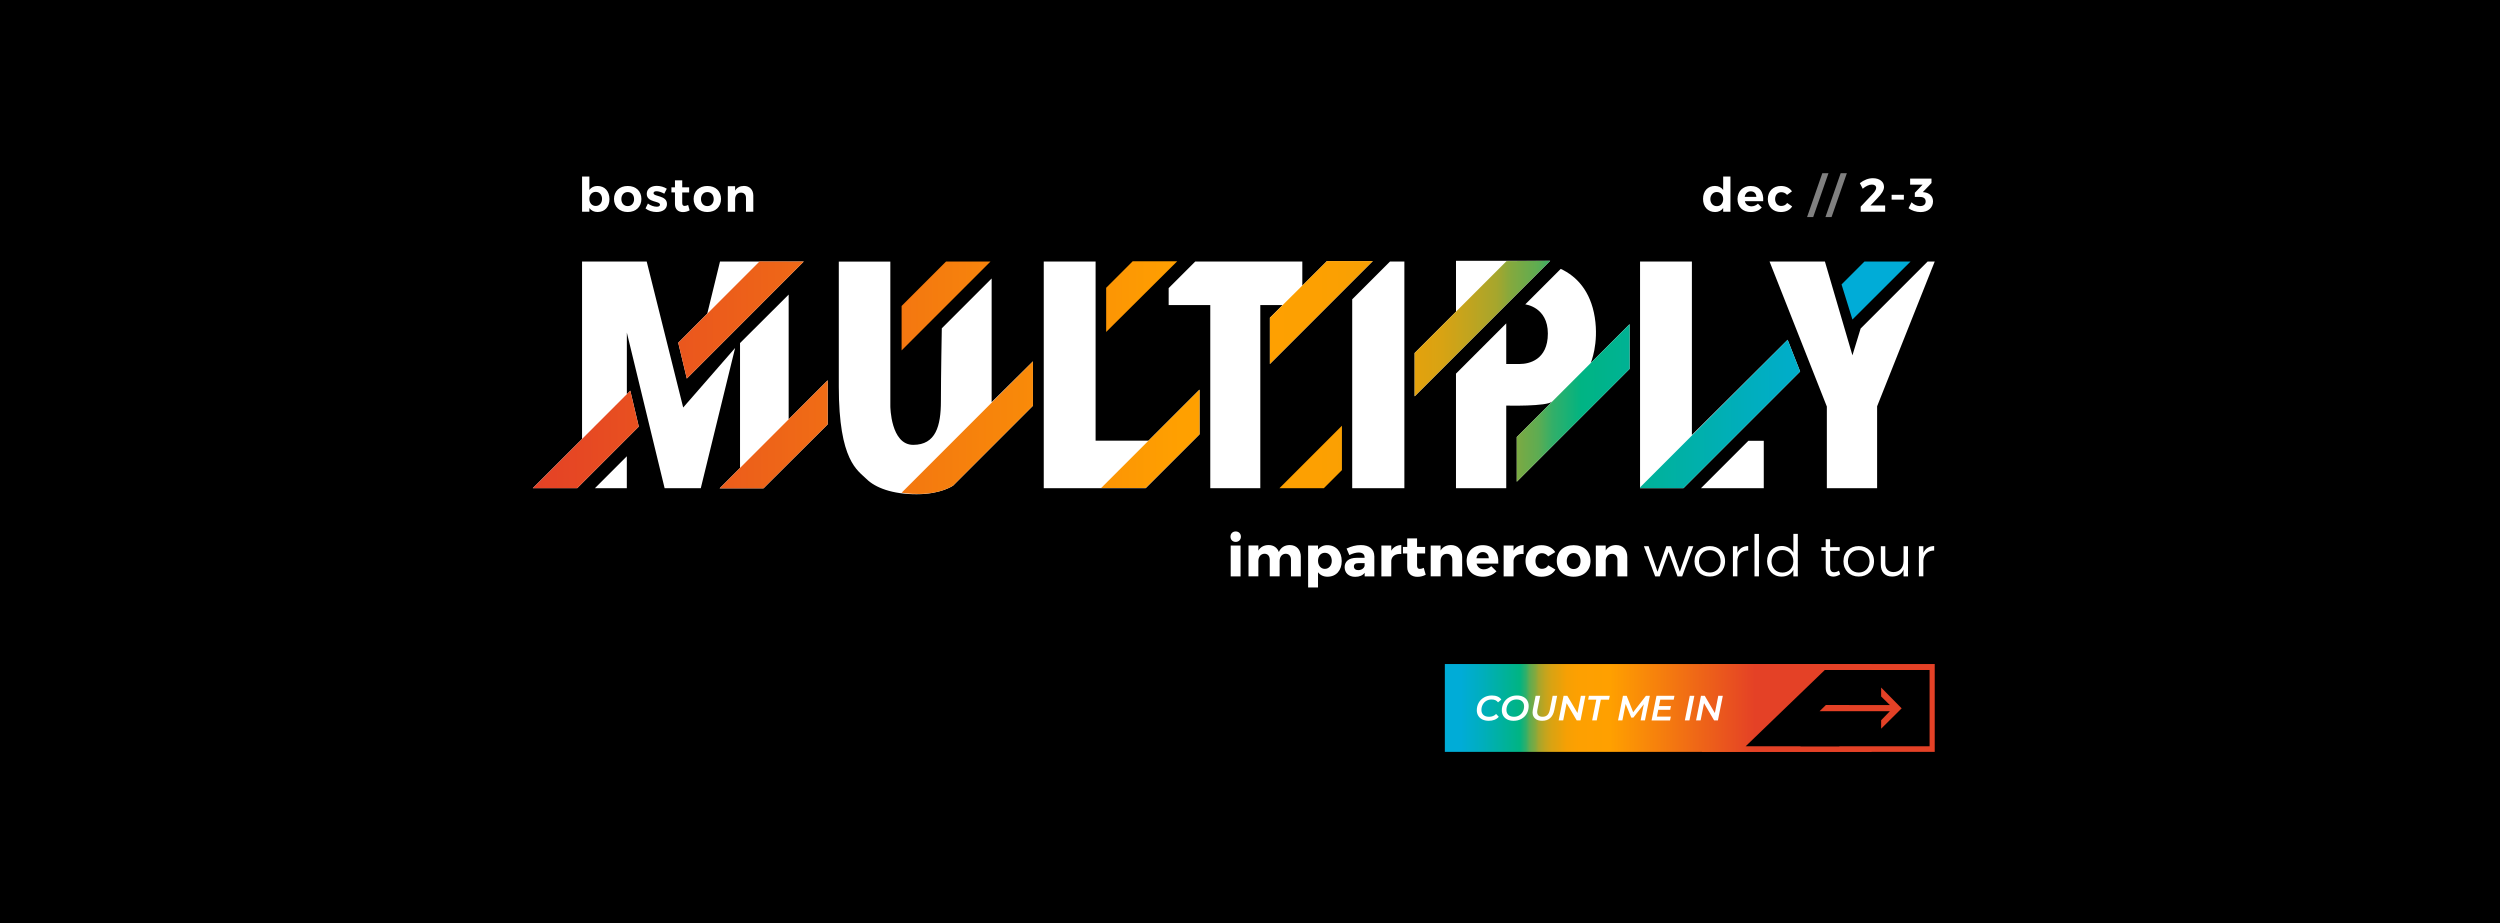 <?xml version="1.0" encoding="UTF-8"?> <svg xmlns="http://www.w3.org/2000/svg" xmlns:xlink="http://www.w3.org/1999/xlink" id="b" width="2001.07" height="739.15" viewBox="0 0 2001.07 739.15"><defs><linearGradient id="d" x1="1364.61" y1="566.66" x2="1546.26" y2="566.66" gradientUnits="userSpaceOnUse"><stop offset=".05" stop-color="#00acd7"></stop><stop offset=".12" stop-color="#00aebc"></stop><stop offset=".24" stop-color="#00b483"></stop><stop offset=".24" stop-color="#04b380"></stop><stop offset=".26" stop-color="#33af68"></stop><stop offset=".27" stop-color="#5dac52"></stop><stop offset=".29" stop-color="#84a93e"></stop><stop offset=".3" stop-color="#a5a62d"></stop><stop offset=".32" stop-color="#c1a41f"></stop><stop offset=".34" stop-color="#d8a313"></stop><stop offset=".37" stop-color="#e9a10a"></stop><stop offset=".39" stop-color="#f6a004"></stop><stop offset=".43" stop-color="#fda001"></stop><stop offset=".53" stop-color="#ffa000"></stop><stop offset="1" stop-color="#f72208"></stop></linearGradient><linearGradient id="e" x1="1157.26" y1="566.66" x2="1404.95" y2="566.66" gradientUnits="userSpaceOnUse"><stop offset=".05" stop-color="#00acd7"></stop><stop offset=".12" stop-color="#00aebc"></stop><stop offset=".24" stop-color="#00b483"></stop><stop offset=".24" stop-color="#04b380"></stop><stop offset=".26" stop-color="#33af68"></stop><stop offset=".27" stop-color="#5dac52"></stop><stop offset=".29" stop-color="#84a93e"></stop><stop offset=".3" stop-color="#a5a62d"></stop><stop offset=".32" stop-color="#c1a41f"></stop><stop offset=".34" stop-color="#d8a313"></stop><stop offset=".37" stop-color="#e9a10a"></stop><stop offset=".39" stop-color="#f6a004"></stop><stop offset=".43" stop-color="#fda001"></stop><stop offset=".53" stop-color="#ffa000"></stop><stop offset="1" stop-color="#e44126"></stop></linearGradient><linearGradient id="f" x1="1529.24" y1="302.08" x2="426.48" y2="302.08" xlink:href="#e"></linearGradient></defs><g id="c"><rect width="2001.07" height="739.15"></rect><rect x="1364.61" y="533.86" width="181.65" height="65.62" fill="url(#d)"></rect><path d="M1543.92,536.2v60.93h-176.96v-60.93h176.96M1548.61,531.51h-186.34v70.31h186.34v-70.31h0Z" fill="#e44126"></path><rect x="1156.49" y="531.51" width="341.55" height="70.31" fill="url(#e)"></rect><polygon points="1544.49 597.31 1441.12 597.31 1463.88 536.29 1544.49 536.29 1544.49 597.31"></polygon><polygon points="1472.19 597.31 1397.3 597.31 1460.62 536.29 1535.51 536.29 1472.19 597.31"></polygon><polygon points="1505.71 550.32 1522.14 566.98 1505.71 583.28 1505.71 576.5 1512.75 569.24 1456.48 569.24 1461.5 564.3 1512.75 564.38 1505.71 557.48 1505.71 550.32" fill="#e44126"></polygon><path d="M1186.54,575.88c-1.44-.7-2.54-1.69-3.31-2.97-.77-1.28-1.15-2.74-1.15-4.39,0-2.21.51-4.22,1.52-6.02,1.01-1.8,2.44-3.22,4.28-4.26,1.84-1.04,3.95-1.56,6.33-1.56,1.71,0,3.21.28,4.52.84,1.3.56,2.29,1.38,2.97,2.45l-2.64,2.22c-1.11-1.54-2.8-2.31-5.1-2.31-1.63,0-3.07.38-4.31,1.13s-2.19,1.77-2.87,3.05c-.67,1.29-1.01,2.7-1.01,4.24,0,1.67.53,2.99,1.6,3.97,1.07.98,2.59,1.46,4.56,1.46,2.27,0,4.14-.76,5.6-2.28l2.14,2.31c-.94,1.07-2.09,1.87-3.46,2.39-1.37.53-2.89.79-4.56.79-1.97,0-3.67-.35-5.11-1.06Z" fill="#fff"></path><path d="M1206.49,575.88c-1.42-.7-2.5-1.69-3.25-2.95-.75-1.27-1.13-2.73-1.13-4.41,0-2.21.5-4.22,1.51-6.02,1-1.8,2.42-3.22,4.26-4.26,1.84-1.04,3.94-1.56,6.3-1.56,1.95,0,3.63.35,5.05,1.06s2.5,1.69,3.25,2.96c.75,1.27,1.13,2.73,1.13,4.4,0,2.21-.5,4.22-1.51,6.02-1,1.8-2.42,3.22-4.26,4.26-1.84,1.04-3.94,1.56-6.3,1.56-1.95,0-3.64-.35-5.05-1.06ZM1216.09,572.58c1.23-.76,2.18-1.78,2.84-3.07.67-1.28,1-2.69,1-4.21,0-1.65-.53-2.97-1.59-3.95-1.06-.98-2.56-1.48-4.49-1.48-1.59,0-3.01.38-4.24,1.14s-2.17,1.78-2.83,3.07c-.66,1.29-.98,2.69-.98,4.21,0,1.65.53,2.97,1.58,3.95s2.54,1.48,4.48,1.48c1.59,0,3.01-.38,4.24-1.14Z" fill="#fff"></path><path d="M1228.75,575.13c-1.36-1.2-2.04-2.85-2.04-4.95,0-.62.07-1.32.22-2.11l2.22-11.12h3.66l-2.22,11.06c-.13.75-.2,1.33-.2,1.74,0,1.31.37,2.3,1.13,2.97.75.67,1.83,1,3.24,1,1.58,0,2.84-.46,3.79-1.38.95-.92,1.63-2.37,2.04-4.36l2.2-11.03h3.6l-2.25,11.29c-.58,2.89-1.69,5.06-3.32,6.52-1.63,1.45-3.77,2.18-6.42,2.18-2.4,0-4.28-.6-5.64-1.8Z" fill="#fff"></path><path d="M1269.01,556.95l-3.94,19.7h-3.01l-8.08-13.79-2.76,13.79h-3.63l3.94-19.7h3.01l8.11,13.79,2.73-13.79h3.63Z" fill="#fff"></path><path d="M1277.71,560.05h-6.53l.62-3.1h16.72l-.65,3.1h-6.53l-3.29,16.6h-3.66l3.32-16.6Z" fill="#fff"></path><path d="M1320.6,556.95l-3.94,19.7h-3.46l2.56-12.92-8.41,10.67h-1.63l-4.5-10.92-2.62,13.17h-3.49l3.94-19.7h2.98l5.21,13.12,10.22-13.12h3.15Z" fill="#fff"></path><path d="M1328.93,560.02l-1.01,5.12h9.54l-.59,3.01h-9.57l-1.07,5.43h11.14l-.62,3.07h-14.78l3.94-19.7h14.38l-.62,3.07h-10.75Z" fill="#fff"></path><path d="M1352.54,556.95h3.66l-3.94,19.7h-3.66l3.94-19.7Z" fill="#fff"></path><path d="M1378.99,556.95l-3.94,19.7h-3.01l-8.08-13.79-2.76,13.79h-3.63l3.94-19.7h3.01l8.11,13.79,2.73-13.79h3.63Z" fill="#fff"></path><polygon points="465.89 351.35 465.89 209.35 517.64 209.35 546.84 326.18 588.41 278.52 560.93 390.75 531.98 390.75 501.75 266.23 501.75 315.49 504.51 312.73 511.3 341.45 462.01 390.74 426.47 390.74 465.89 351.35" fill="#fff"></polygon><polygon points="549.74 303.01 542.87 274.34 566.12 251.02 576.31 209.35 643.36 209.35 549.74 303.01" fill="#fff"></polygon><polygon points="611.12 390.88 576.01 390.88 592.34 374.55 592.34 274.59 631.27 235.8 631.27 335.62 662.51 304.38 662.51 339.66 611.12 390.88" fill="#fff"></polygon><path d="M826.8,289.25v35.54l-63.93,63.93s-9.79,6.89-29.22,6.89-33.04-5.23-40.08-12.21c-7.03-6.98-22.17-14.31-22.17-74v-100.01h41.25v115.83s.23,30.85,18.3,30.85,22.18-15.1,22.18-35.04.72-58.25.72-58.25l39.89-39.89v99.03l33.05-32.67Z" fill="#fff"></path><polygon points="835.45 209.35 835.45 390.75 917.04 390.75 960.13 347.66 960.13 311.87 919.3 352.7 876.95 352.7 876.95 209.35 835.45 209.35" fill="#fff"></polygon><polygon points="935.43 230.6 935.43 244.19 968.74 244.19 968.74 390.75 1008.78 390.75 1008.78 244.19 1026.62 244.19 1016.45 254.36 1016.45 291.34 1098.84 208.95 1062.14 208.95 1042.41 228.68 1042.41 209.35 956.68 209.35 935.43 230.6" fill="#fff"></polygon><polygon points="1124.1 209.35 1112.58 209.35 1082.34 239.59 1082.34 390.75 1124.1 390.75 1124.1 209.35" fill="#fff"></polygon><polygon points="1132.32 282.56 1132.32 317.23 1240.8 208.76 1165.42 208.76 1165.42 249.47 1132.32 282.56" fill="#fff"></polygon><path d="M1249.27,215.21l-28.42,28.42s18.1,2.03,18.1,23.36-15.46,24.34-22.28,24.34h-11.03v-32.5l-40.23,40.23v91.68h40.23v-66.1s32.77.87,36.95-3.32l-28.52,28.52v35.74l90.31-90.31v-35.83l-31.11,31.11s6.6-15.35,3.24-36.53c-3.36-21.18-14.65-32.96-27.25-38.81Z" fill="#fff"></path><polygon points="1312.74 209.35 1312.74 390.75 1347.49 390.75 1440.87 297.36 1430.87 271.97 1354.24 348.19 1354.24 209.35 1312.74 209.35" fill="#fff"></polygon><polygon points="1411.77 352.83 1411.77 390.75 1361.52 390.75 1399.44 352.83 1411.77 352.83" fill="#fff"></polygon><polygon points="1542.92 209.35 1489.31 262.95 1482.74 284.42 1460.72 209.35 1416.4 209.35 1462.26 325.41 1462.26 390.75 1502.49 390.75 1502.49 325.22 1548.61 209.35 1542.92 209.35" fill="#fff"></polygon><polygon points="476.19 390.75 501.72 390.75 501.72 365.22 476.19 390.75" fill="#fff"></polygon><path d="M757.24,209.35l-35.57,35.57v35.56l71.14-71.14h-35.57ZM942.3,209.11h-35.65l-21.25,21.25v35.36l56.9-56.61ZM1024.13,390.75h35.54l14.45-14.45v-35.54l-49.99,49.99ZM1529.24,209.35h-36.89l-18.33,18.33,8.71,28.07,46.5-46.4ZM504.51,312.73l-78.03,78.03h35.53l49.29-49.29-6.79-28.74ZM607.97,209.25l-65.1,65.1,6.87,28.67,93.62-93.67-35.39-.1ZM662.51,304.38l-86.5,86.5h35.11l51.39-51.22v-35.28ZM826.8,289.25l-105.1,105.1s24.08,4.67,41.17-5.63l63.93-63.93v-35.54ZM792.81,209.33h-35.57s-35.57,35.58-35.57,35.58v35.56l71.14-71.14ZM942.3,209.11h-35.65l-21.25,21.25v35.36l56.9-56.61ZM960.13,311.87l-78.75,78.75h35.67l43.09-42.96v-35.8ZM1062.14,208.95l-45.69,45.41v36.98l82.38-82.38h-36.7ZM1024.13,390.75h35.54l14.45-14.45v-35.54l-49.99,49.99ZM1132.32,317.23l108.48-108.48-34.93.25-73.55,73.55v34.67ZM1304.39,259.45l-90.35,90.35.04,35.78,90.31-90.31v-35.83ZM1430.87,271.97l-118.07,118.07v.7h34.68l93.39-93.39-10-25.39ZM1492.36,209.35l-18.33,18.33,8.71,28.07,46.5-46.4h-36.89Z" fill="url(#f)"></path><path d="M1385.09,169.49h-5.81v-3c-1.44,2.09-3.65,3.23-6.46,3.23-5.81,0-9.65-4.22-9.65-10.52s3.8-10.37,9.5-10.37c2.89,0,5.13,1.14,6.61,3.23v-10.75h5.81v28.19ZM1379.28,159.35c0-3.34-2.09-5.66-5.09-5.66s-5.13,2.36-5.17,5.66c.04,3.34,2.09,5.66,5.17,5.66s5.09-2.32,5.09-5.66Z" fill="#fff"></path><path d="M1411.31,161.06h-14.67c.68,2.58,2.66,4.1,5.28,4.1,1.94,0,3.76-.76,5.17-2.17l3.08,3.12c-2.05,2.28-5.05,3.61-8.74,3.61-6.54,0-10.68-4.18-10.68-10.37s4.29-10.49,10.52-10.49c7.18,0,10.52,4.75,10.03,12.2ZM1405.84,157.6c-.08-2.7-1.82-4.45-4.52-4.45s-4.33,1.75-4.79,4.45h9.31Z" fill="#fff"></path><path d="M1434.34,153.15l-3.95,2.85c-1.1-1.37-2.66-2.2-4.67-2.17-2.85,0-4.86,2.2-4.86,5.47s2.01,5.55,4.86,5.55c2.09,0,3.72-.8,4.75-2.39l4.03,2.74c-1.71,2.85-4.9,4.52-9.08,4.52-6.19,0-10.41-4.18-10.41-10.37s4.22-10.49,10.49-10.49c3.91,0,7.03,1.56,8.85,4.29Z" fill="#fff"></path><path d="M1446.43,173.75l12.2-35.11h4.94l-12.23,35.11h-4.9Z" fill="#fff" opacity=".5"></path><path d="M1461.13,173.75l12.2-35.11h4.94l-12.23,35.11h-4.9Z" fill="#fff" opacity=".5"></path><path d="M1508.02,149.51c0,2.85-2.09,5.85-4.98,8.82l-5.89,6.15h11.78v5.02h-19.57v-4.1l9.61-10.18c1.63-1.67,2.77-3.53,2.77-4.83,0-1.67-1.29-2.66-3.5-2.66s-4.9,1.29-7.26,3.34l-2.32-4.48c3.23-2.47,6.76-3.95,10.45-3.95,5.21,0,8.89,2.7,8.89,6.88Z" fill="#fff"></path><path d="M1514.1,159.8v-3.88h9.8v3.88h-9.8Z" fill="#fff"></path><path d="M1540.36,153.91c4.03.57,6.88,3.12,6.88,7.26,0,5.05-3.88,8.59-9.99,8.59-3.53,0-7.22-1.25-9.61-3.12l2.43-4.75c1.98,2.01,4.33,3.08,6.72,3.08,2.93,0,4.6-1.41,4.56-3.72,0-2.39-1.63-3.61-4.6-3.61h-4.07v-3.34l6.23-6.5h-9.99v-4.86h17.1v3.57l-6.95,7.26,1.29.15Z" fill="#fff"></path><path d="M487.82,159.38c0,6.19-3.76,10.33-9.5,10.33-2.85,0-5.09-1.14-6.57-3.19v2.96h-5.85v-28.19h5.85v10.75c1.44-2.05,3.69-3.19,6.46-3.19,5.74,0,9.61,4.22,9.61,10.52ZM481.89,159.19c0-3.27-2.05-5.62-5.05-5.62s-5.09,2.32-5.09,5.62,2.09,5.66,5.09,5.66,5.05-2.32,5.05-5.66Z" fill="#fff"></path><path d="M513.39,159.27c0,6.23-4.41,10.45-10.94,10.45s-10.98-4.22-10.98-10.45,4.41-10.41,10.98-10.41,10.94,4.14,10.94,10.41ZM497.36,159.35c0,3.34,2.05,5.62,5.09,5.62s5.09-2.28,5.09-5.62-2.09-5.62-5.09-5.62-5.09,2.28-5.09,5.62Z" fill="#fff"></path><path d="M533.72,151.06l-2.01,3.99c-2.24-1.25-4.52-1.98-6.23-1.98-1.37,0-2.36.46-2.36,1.52,0,3.08,10.79,1.52,10.75,8.74,0,4.18-3.69,6.38-8.32,6.38-3.3,0-6.53-.99-8.85-2.85l1.9-3.95c2.13,1.63,4.86,2.55,7.1,2.55,1.48,0,2.58-.49,2.58-1.6,0-3.27-10.6-1.52-10.6-8.7,0-4.22,3.61-6.38,8.05-6.38,2.81,0,5.7.84,7.98,2.28Z" fill="#fff"></path><path d="M552,168.35c-1.52.87-3.42,1.41-5.32,1.41-3.65,0-6.42-2.09-6.42-6.31v-9.46h-2.85v-4.03h2.85v-5.62h5.81v5.62h5.55v4.07h-5.55v8.43c0,1.71.72,2.39,1.98,2.36.76,0,1.67-.27,2.74-.76l1.22,4.29Z" fill="#fff"></path><path d="M577.12,159.27c0,6.23-4.41,10.45-10.94,10.45s-10.98-4.22-10.98-10.45,4.41-10.41,10.98-10.41,10.94,4.14,10.94,10.41ZM561.09,159.35c0,3.34,2.05,5.62,5.09,5.62s5.09-2.28,5.09-5.62-2.09-5.62-5.09-5.62-5.09,2.28-5.09,5.62Z" fill="#fff"></path><path d="M602.96,156.65v12.84h-5.85v-11.13c0-2.58-1.52-4.18-4.03-4.18-2.93.04-4.67,2.24-4.67,5.24v10.07h-5.85v-20.44h5.85v3.57c1.44-2.55,3.88-3.76,7.07-3.8,4.56,0,7.49,3.04,7.49,7.83Z" fill="#fff"></path><path d="M993.25,429.55c0,2.47-1.74,4.21-4.17,4.21s-4.17-1.74-4.17-4.21,1.74-4.17,4.17-4.17,4.17,1.74,4.17,4.17ZM985.09,461.34v-24.69h7.88v24.69h-7.88Z" fill="#fff"></path><path d="M1041.2,445.77v15.57h-7.88v-13.38c0-2.93-1.65-4.72-4.26-4.72-2.98.09-4.81,2.52-4.81,5.86v12.23h-7.92v-13.38c0-2.93-1.6-4.72-4.21-4.72-3.02.09-4.9,2.52-4.9,5.86v12.23h-7.88v-24.69h7.88v4.08c1.7-2.93,4.54-4.4,8.15-4.44,4.03,0,7.01,2.11,8.25,5.59,1.6-3.67,4.63-5.54,8.7-5.59,5.41,0,8.89,3.71,8.89,9.48Z" fill="#fff"></path><path d="M1073.95,449.11c0,7.51-4.49,12.51-11.41,12.51-3.21,0-5.82-1.28-7.56-3.57v12.18h-7.92v-33.58h7.92v3.25c1.74-2.24,4.26-3.53,7.38-3.53,6.96,0,11.59,5.08,11.59,12.73ZM1065.98,448.88c0-3.76-2.24-6.41-5.54-6.41s-5.45,2.66-5.45,6.41,2.24,6.46,5.45,6.46,5.54-2.66,5.54-6.46Z" fill="#fff"></path><path d="M1100.05,445.22v16.12h-7.74v-2.84c-1.6,2.11-4.21,3.21-7.56,3.21-5.27,0-8.47-3.21-8.47-7.74s3.34-7.42,9.48-7.47h6.5v-.37c0-2.43-1.6-3.89-4.81-3.89-2.06,0-4.76.73-7.38,2.06l-2.25-5.22c3.85-1.79,7.33-2.79,11.45-2.79,6.78,0,10.72,3.34,10.76,8.93ZM1092.27,452.96v-2.2h-4.99c-2.38,0-3.57.83-3.57,2.66s1.28,2.93,3.48,2.93c2.47,0,4.58-1.37,5.08-3.39Z" fill="#fff"></path><path d="M1113.61,440.82c1.7-2.89,4.49-4.49,8.02-4.54v7.15c-4.58-.41-7.6,1.74-8.02,5.22v12.69h-7.92v-24.69h7.92v4.17Z" fill="#fff"></path><path d="M1141.18,460.02c-1.79,1.05-4.21,1.69-6.6,1.69-4.76,0-8.2-2.7-8.2-7.83v-10.9h-3.44v-5.18h3.44v-6.87h7.88v6.83h6.46v5.22h-6.46v9.67c0,1.92.82,2.75,2.29,2.7.83,0,1.88-.32,3.07-.83l1.56,5.5Z" fill="#fff"></path><path d="M1170.36,445.77v15.57h-7.88v-13.38c0-2.89-1.69-4.67-4.35-4.67-2.89,0-4.72,2.06-5.04,4.99v13.05h-7.92v-24.69h7.92v4.03c1.74-2.89,4.58-4.35,8.25-4.4,5.45,0,9.02,3.71,9.02,9.48Z" fill="#fff"></path><path d="M1199.25,451.13h-17.36c.78,2.93,2.89,4.58,5.82,4.58,2.15,0,4.26-.87,5.91-2.52l4.17,4.08c-2.52,2.75-6.23,4.35-10.76,4.35-8.06,0-13.1-5.04-13.1-12.55s5.22-12.69,12.87-12.69c8.7,0,13.01,5.73,12.46,14.75ZM1191.65,446.87c0-3.02-1.92-4.99-4.76-4.99s-4.63,2.01-5.13,4.99h9.89Z" fill="#fff"></path><path d="M1211.48,440.82c1.7-2.89,4.49-4.49,8.02-4.54v7.15c-4.58-.41-7.6,1.74-8.02,5.22v12.69h-7.92v-24.69h7.92v4.17Z" fill="#fff"></path><path d="M1244.87,441.92l-5.68,3.44c-1.15-1.6-2.84-2.57-4.99-2.57-3.07,0-5.18,2.52-5.18,6.23s2.11,6.28,5.18,6.28c2.24,0,3.99-.92,5.04-2.79l5.77,3.39c-2.02,3.62-6,5.73-11.22,5.73-7.6,0-12.73-5.04-12.73-12.55s5.18-12.69,12.83-12.69c4.9,0,8.84,2.02,10.99,5.54Z" fill="#fff"></path><path d="M1273.08,448.98c0,7.6-5.41,12.64-13.47,12.64s-13.51-5.04-13.51-12.64,5.41-12.6,13.51-12.6,13.47,4.99,13.47,12.6ZM1254.07,449.07c0,3.85,2.25,6.41,5.54,6.41s5.5-2.57,5.5-6.41-2.25-6.41-5.5-6.41-5.54,2.61-5.54,6.41Z" fill="#fff"></path><path d="M1302.53,445.77v15.57h-7.88v-13.38c0-2.89-1.69-4.67-4.35-4.67-2.89,0-4.72,2.06-5.04,4.99v13.05h-7.92v-24.69h7.92v4.03c1.74-2.89,4.58-4.35,8.25-4.4,5.45,0,9.02,3.71,9.02,9.48Z" fill="#fff"></path><path d="M1342.7,461.34l-7.1-19.61-7.05,19.61h-3.71l-9.02-24.14h3.76l7.15,20.43,7.01-20.43h3.76l7.1,20.43,7.05-20.43h3.71l-8.93,24.14h-3.71Z" fill="#fff"></path><path d="M1380.8,449.25c0,7.24-5.08,12.23-12.23,12.23s-12.23-4.99-12.23-12.23,5.08-12.14,12.23-12.14,12.23,4.95,12.23,12.14ZM1359.92,449.3c0,5.31,3.62,8.98,8.66,8.98s8.66-3.67,8.66-8.98-3.62-8.93-8.66-8.93-8.66,3.67-8.66,8.93Z" fill="#fff"></path><path d="M1390.65,442.56c1.6-3.53,4.58-5.45,8.66-5.5v3.62c-5.08-.09-8.25,3.07-8.66,7.83v12.83h-3.57v-24.14h3.57v5.36Z" fill="#fff"></path><path d="M1404.34,461.34v-33.99h3.57v33.99h-3.57Z" fill="#fff"></path><path d="M1439.02,461.34h-3.57v-5.18c-1.79,3.39-5.08,5.36-9.39,5.36-6.87,0-11.63-5.08-11.63-12.28s4.76-12.23,11.59-12.23c4.31,0,7.65,1.97,9.44,5.41v-15.07h3.57v33.99ZM1435.44,449.34c0-5.27-3.62-9.07-8.7-9.07s-8.75,3.8-8.75,9.07,3.62,8.98,8.75,8.98,8.7-3.76,8.7-8.98Z" fill="#fff"></path><path d="M1472.95,459.7c-1.7,1.14-3.53,1.79-5.45,1.83-3.53,0-6.14-2.11-6.14-6.87v-13.79h-3.48v-2.89h3.48v-6.37h3.53v6.37l7.65-.05v2.93h-7.65v13.15c0,2.93,1.15,4.03,3.21,4.03,1.24,0,2.52-.41,3.85-1.24l1.01,2.89Z" fill="#fff"></path><path d="M1500.02,449.25c0,7.24-5.08,12.23-12.23,12.23s-12.23-4.99-12.23-12.23,5.08-12.14,12.23-12.14,12.23,4.95,12.23,12.14ZM1479.13,449.3c0,5.31,3.62,8.98,8.66,8.98s8.66-3.67,8.66-8.98-3.62-8.93-8.66-8.93-8.66,3.67-8.66,8.93Z" fill="#fff"></path><path d="M1527.22,461.34h-3.57v-5.45c-1.6,3.76-4.81,5.54-9.16,5.59-5.63,0-9.02-3.57-9.02-9.39v-14.89h3.57v13.93c0,4.26,2.52,6.78,6.69,6.78,4.99-.09,7.92-3.71,7.92-8.84v-11.86h3.57v24.14Z" fill="#fff"></path><path d="M1539.5,442.56c1.6-3.53,4.58-5.45,8.66-5.5v3.62c-5.08-.09-8.25,3.07-8.66,7.83v12.83h-3.57v-24.14h3.57v5.36Z" fill="#fff"></path></g></svg> 
